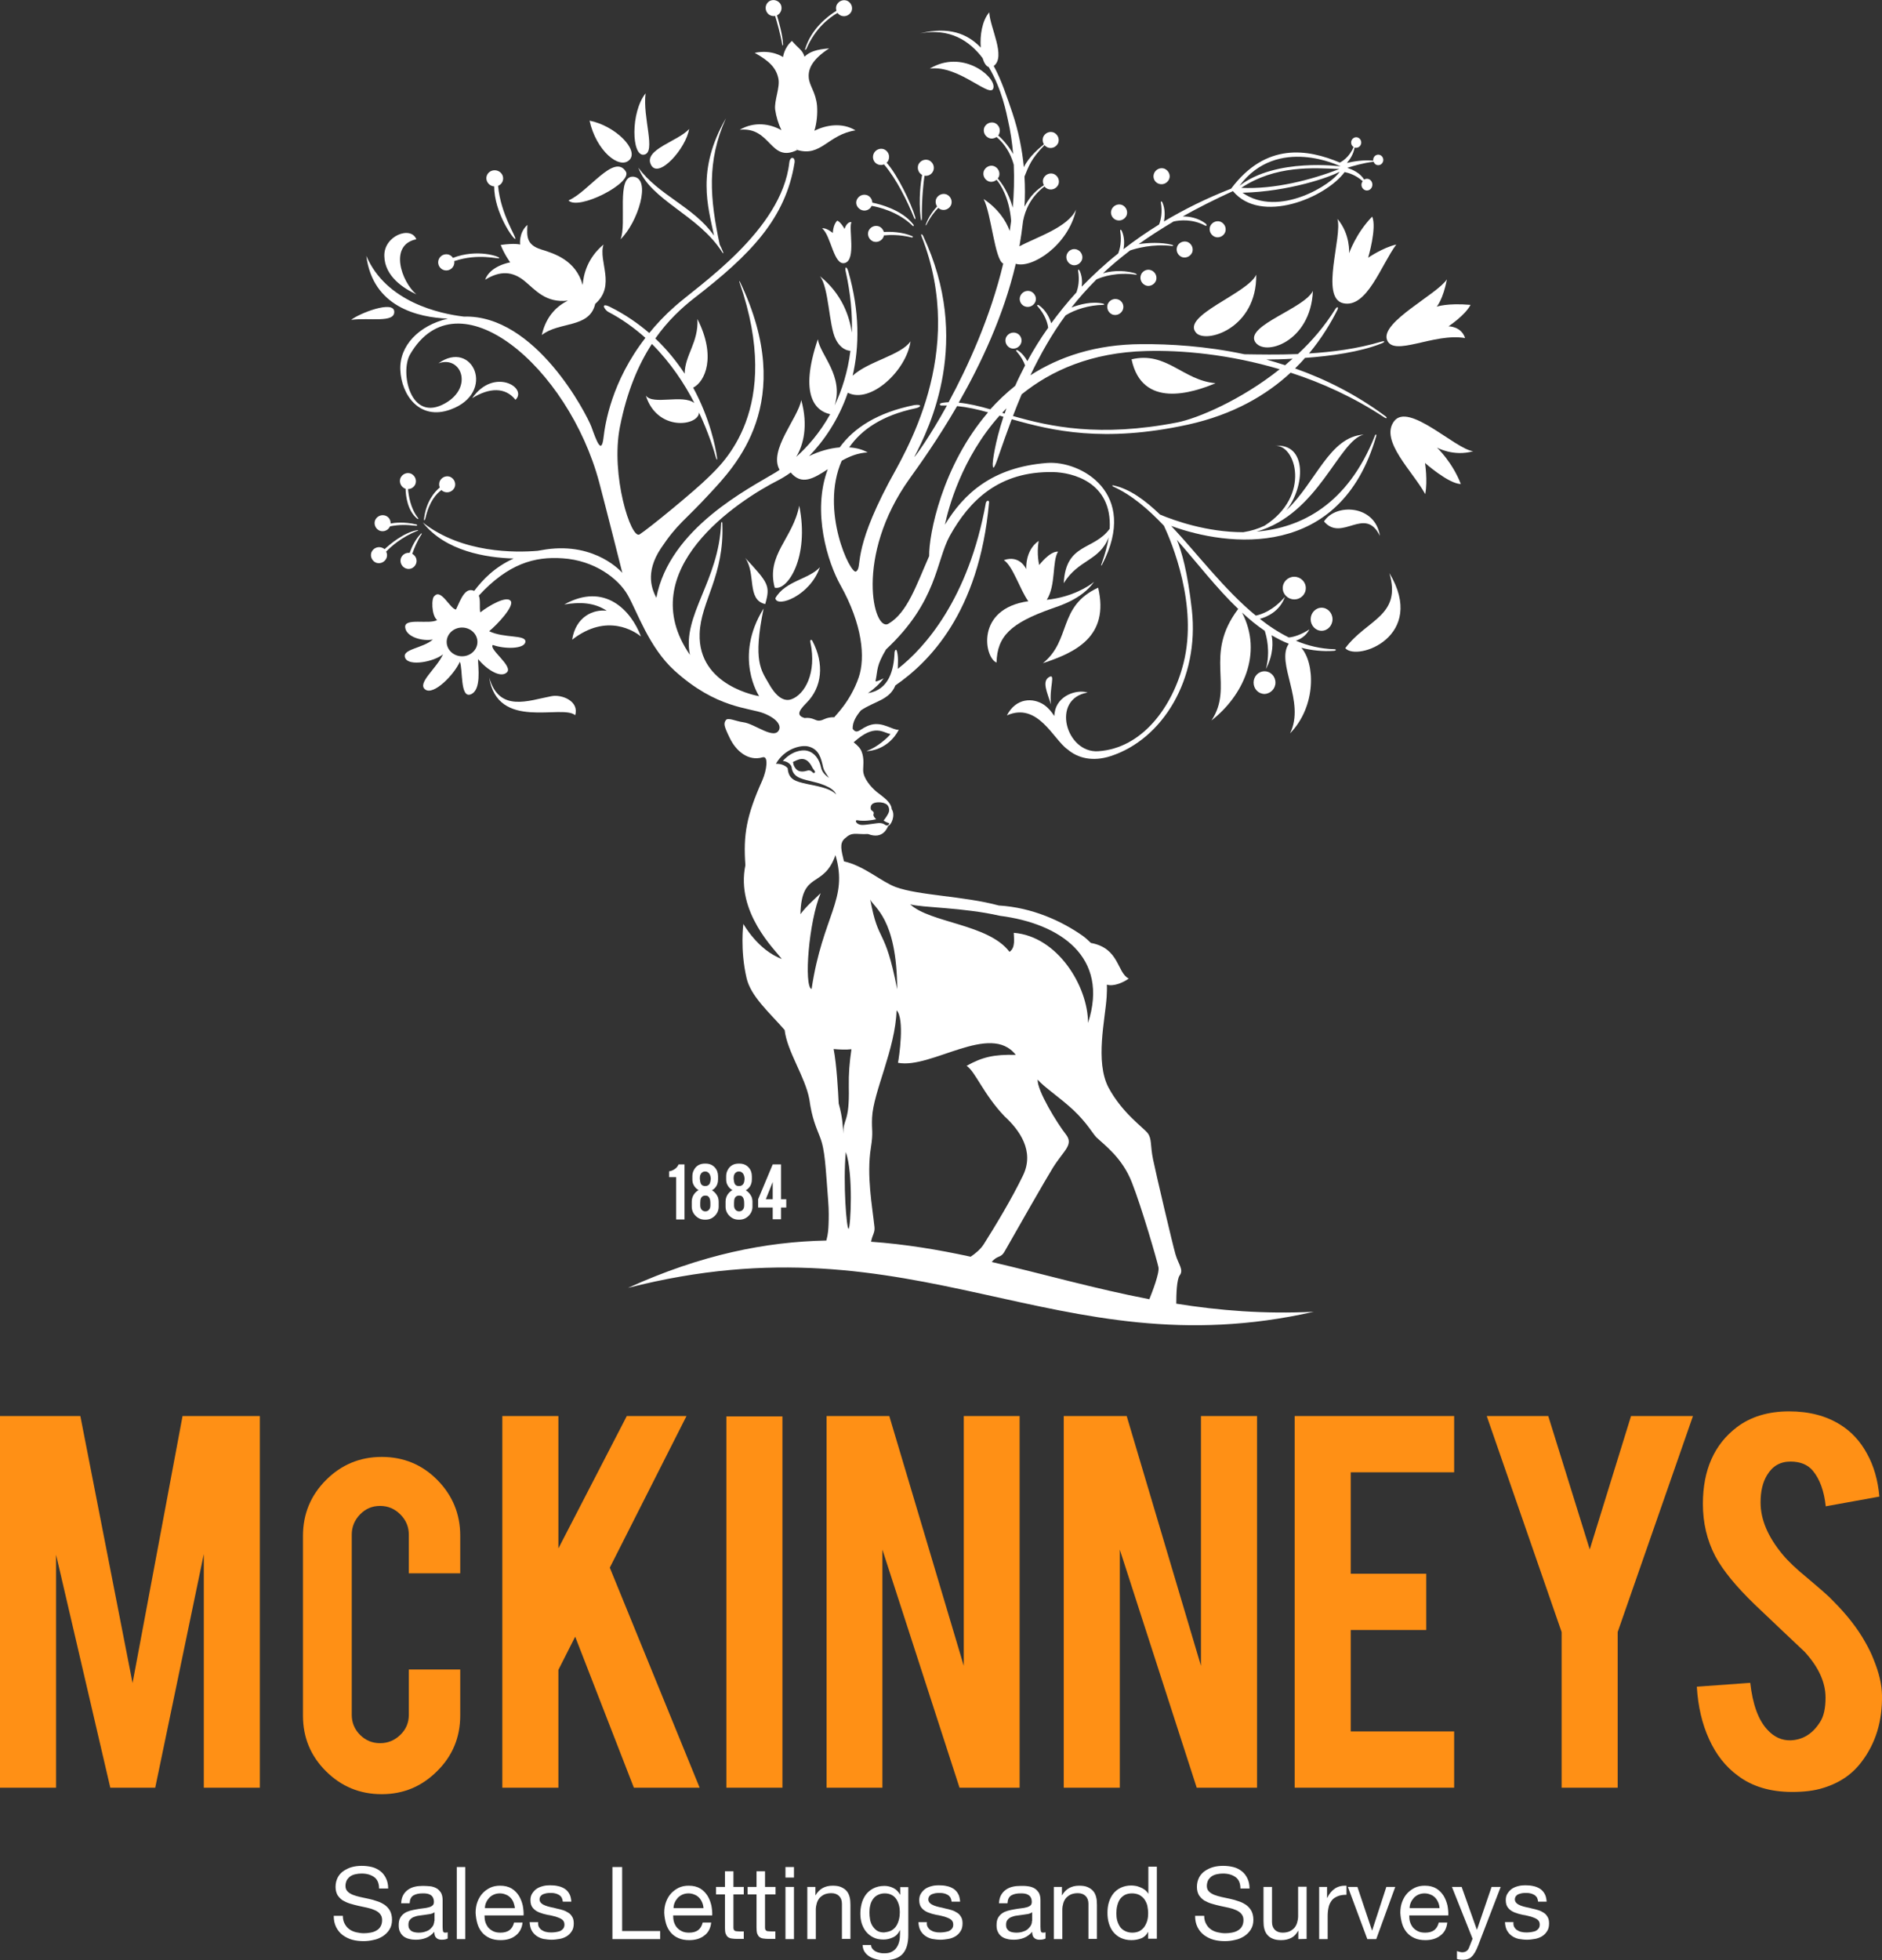 <?xml version="1.0" encoding="utf-8"?>
<!-- Generator: Adobe Illustrator 24.0.0, SVG Export Plug-In . SVG Version: 6.00 Build 0)  -->
<svg version="1.1" id="Layer_1" xmlns="http://www.w3.org/2000/svg" xmlns:xlink="http://www.w3.org/1999/xlink" x="0px" y="0px"
	 viewBox="0 0 929.9 968.3" style="enable-background:new 0 0 929.9 968.3;" xml:space="preserve">
<rect x="0" y="0" width="929.9" height="968.3" fill="#333333" stroke="none"/>
<style type="text/css">
	.st0{fill:#FFFFFF;}
	.st1{fill:#FF9015;}
</style>
<g>
	<g>
		<path class="st0" d="M659.2,320.7c-6.7-0.2-13-1.7-18.9-4.2c2.1-0.7,5-2.3,6.7-5.6c-4.4,2.8-7.9,3.8-10.2,4
			c-5-2.5-9.8-5.6-14.3-9.2c3.4-0.9,9.8-3.6,12.4-10.9c-5.8,6.8-11.6,8.7-14.4,9.3c-15.6-12.8-28.9-30.6-41.8-44.3
			C606.5,270,662.3,277,680,215.4c0.2-1-0.4-0.9-0.6-0.3c-13.6,34.5-36.9,45.7-58.5,47.5c30.7-8.7,40.5-45,52.9-47.9
			c-16.9,1-23.4,23.3-38.2,37.4c9.2-11.6,10.5-33.2-5.6-31.9c10.2-0.7,18,24.7-5.2,39.5c-3.2,1.5-6.6,2.6-10.5,3.2
			c-18.1,0-34.2-5.8-41.1-8.7c-7.6-7.3-15.1-12.7-23-14.4c-0.8-0.2-0.8,0.2-0.1,0.6c9.1,4.1,17.2,11.1,25,19.3
			c3.8,8.1,16.9,39.2,9.7,67.8c-5.4,21.6-20.4,42.2-42.2,43.6c-15.9,1-23.5-25.9-5.2-29c-5.5-1.7-15.1,1.5-16.3,10
			c-0.1,0.5-0.1,1.1-0.2,1.6c-1.3-2.1-2.9-4-5-5.5c-5.5-3.7-13.9-3.5-18.4,5.2c15.4-6.8,23,12,30,16.8c5,4.3,12.4,6.2,21.3,3.3
			c25.6-8.3,43.9-38,40.1-72.3c-2.1-18.8-5.1-29-7.4-34.5c10,11.3,19.6,23.9,30.3,34.1c-17.3,22.9-1.9,38.1-13.2,55.1
			c15.4-12,25.6-33,15.1-53.3c3.6,3.3,7.3,6.4,11.2,9c0.9,2.7,2.9,10.2,0.6,18.9c3.8-7.3,3.5-13.4,2.8-16.7c2.8,1.6,5.6,3.1,8.5,4.2
			c-6.6,9.4,8.4,28.7,0.6,44.3c13.2-13.6,12.3-34.7,5.6-42.3c5.1,1.3,10.5,1.9,16.2,1.5C660.4,321.3,660.3,320.7,659.2,320.7"/>
		<path class="st0" d="M315.4,82.8c6,16.3,29.8,23.3,41.5,41.9c0.4,0.7,0.7,0.5,0.3-0.4c-0.5-1.2-1-2.4-1.6-3.5
			c-4.8-22.6-6.5-41.1,3.1-62.4c-14.8,25.7-8.8,43.7-5.9,58C342.8,102.1,325.3,96.5,315.4,82.8"/>
		<path class="st0" d="M254.7,197.5c6.2-6-10.7-16.2-21.4-0.8C241.9,191.4,249.7,191.2,254.7,197.5"/>
		<path class="st0" d="M205.7,145.4c-7.3-6.2-13.7-24.4,0-27.2c-2.6-6.8-16.1-1.8-15.8,8.3C190.1,136.6,199.5,142.5,205.7,145.4"/>
		<path class="st0" d="M194.8,153.9c-0.3-5.7-17.1,0.8-21.3,4.1C182.6,156.8,195.1,159.7,194.8,153.9"/>
		<path class="st0" d="M272.5,343.9c-11.3,2.1-25.9,8.3-30.8-9.3c4.1,26.6,36,13.1,42.5,18.7C286.3,346.3,277.5,342.9,272.5,343.9"
			/>
		<path class="st0" d="M417.3,113.1c0,0-1.9-3.5-3.6-4.1c-2.1,1.9-2.2,6.1-2.2,6.1s-3.1-2.7-5.3-2.3c4.5,3.6,5.7,18.7,11.3,17.1
			c5.6-1.6,1.7-17.1,3.2-20.2C418.3,109.5,417.3,113.1,417.3,113.1"/>
		<path class="st0" d="M518.3,334.5c-3.5,2.1-1,7.3,1,13.5C518.3,339.7,521.8,332.4,518.3,334.5"/>
		<path class="st0" d="M394.9,249.8c-3.1,16.3-16.5,24.2-12.1,40.5C389,292,400.1,275.4,394.9,249.8"/>
		<path class="st0" d="M542.6,290.3c-20.1,9.3-13.1,25.9-27.3,37.3C531.1,322.4,548.3,314.6,542.6,290.3"/>
		<path class="st0" d="M492.4,327.3c0.3-13,7-19.5,27.1-26.6c3.5-1.3,14.9-4.5,21.1-13.3c-2.4,2.1-10.9,7.6-23.4,8.9
			c4.6-7.1,2.6-19.2,5.6-23.8c-4.1-0.3-9.3,6.6-9.3,6.6s-1.4-5-0.3-11.9c-6.9,4.8-6.1,14-6.1,14s-3.1-7.3-11.1-4.5
			c4.5,2.9,8,14.7,12.1,20.3C481.8,300.7,486.4,325,492.4,327.3"/>
		<path class="st0" d="M600.6,189.3c-16.2-1.4-24.2-15.9-41.5-11.8C564.3,202.1,589.2,194.1,600.6,189.3"/>
		<path class="st0" d="M591,164.4c4.8,5.5,30.1-2.1,29.7-28.7C616.5,145,583.5,155.9,591,164.4"/>
		<path class="st0" d="M648.7,143.7c-4.1,8.6-32.8,16.9-28.7,24.9C624.2,176.5,647.7,169.2,648.7,143.7"/>
		<path class="st0" d="M378.1,298.4c2.6-9.1,1.6-10.4-9.9-22.8C373.7,283.3,368.8,296.3,378.1,298.4"/>
		<path class="st0" d="M405.1,280.2c-5.4,6-17.1,6.7-22,15.3C383.8,300.5,400.4,294.2,405.1,280.2"/>
		<path class="st0" d="M684.4,205.5c-14.3-10.6-29.5-18.2-44.5-23.5c1.7-1.7,3.4-3.4,4.9-5.2c12.6-0.9,27.2-2.9,37.7-7.1
			c2.1-0.8,1.9-1.5-0.1-0.9c-11.7,3.5-24.1,5.1-35.6,5.8c6.4-7.7,10.9-15.3,14-21.5c0.8-1.6-0.2-1.8-1.1-0.3
			c-5.1,8.2-11.4,15.6-18.4,22.1c-10,0.4-19.1,0.2-26.4,0.1c-19.3-4.1-37.1-5.1-50.9-5c-22.6,0.1-40.6,6.2-54.9,15.4
			c5.1-10.6,10.7-20.5,17.4-29.6c4.6-2.9,11.6-5.1,18.6-5.2c0.6,0,0.7-0.4,0-0.6c-5.5-1.3-11.7,0.4-15.7,1.9
			c3.8-4.8,7.9-9.4,12.4-13.9c2.9-1.3,10-3.7,19.6-2.3c0.8,0.1-0.1-0.6-0.9-0.8c-6.6-1.8-12.5-0.8-15.5,0.1
			c4.1-3.9,8.6-7.6,13.4-11.3c3-1,11.1-3.3,20.6-2.2c1.2,0.1,0.6-0.5,0-0.6c-5.3-1.3-11.9-1-16.4-0.3c5.3-3.8,11.1-7.5,17.3-11.2
			c3.2-0.7,9.2-1.3,15.5,2c1.1,0.6,0.8-0.6,0.4-0.9c-3.8-2.9-8.1-3.6-11.4-3.6c7.5-4.2,15.8-8.4,24.8-12.5
			c13.7,16.5,45.6,3.5,55.2-9.4c2,0.4,5.6,1.5,8.9,4.5c-0.3,0.5-0.6,1.1-0.6,1.7c0,1.6,1.2,2.9,2.7,2.9s2.7-1.3,2.7-2.9
			s-1.2-2.9-2.7-2.9c-0.5,0-1,0.2-1.4,0.4c-1.9-3.3-5.9-5-8.3-5.8c2.5-0.8,7.8-2.4,13-3c0.4,1,1.2,1.7,2.3,1.7
			c1.4,0,2.5-1.2,2.5-2.6s-1.1-2.6-2.5-2.6s-2.5,1.2-2.5,2.6c0,0.1,0,0.3,0,0.4c-4.5-0.6-10,0.4-13,1.1c1.5-1.7,3.3-4.4,3.8-7.6
			c0.2,0.1,0.5,0.1,0.8,0.1c1.4,0,2.5-1.2,2.5-2.6s-1.1-2.6-2.5-2.6s-2.5,1.2-2.5,2.6c0,1,0.5,1.8,1.2,2.2c-2,5-5.7,7.2-6.8,7.7
			c-15.7-6.6-36.4-10.2-53.7,12.9C596,98,585,103.5,575.1,109.4c0.5-2.5,0.7-6.1-0.8-9.5c-0.2-0.4-0.9-0.7-0.7,0.2
			c0.8,4.8,0,8.5-0.9,10.8c-6.3,3.9-12.2,8-17.6,12.2c0.5-2.5,0.6-6-0.9-9.2c-0.2-0.4-0.9-0.7-0.7,0.2c0.8,5.1-0.1,8.8-1,11.1
			c-6.7,5.3-12.6,10.9-18,16.4c0.3-2.3,0.2-5.3-1.1-8c-0.2-0.4-0.9-0.7-0.7,0.2c0.8,4.8,0,8.3-0.8,10.6c-4.7,5.1-8.8,10.3-12.5,15.3
			c-0.7-2.4-2.5-6.5-6.2-9c-0.4-0.2-1.1-0.1-0.5,0.6c3.7,4.2,4.9,8.2,5.2,10.6c-4,5.6-7.4,11.2-10.3,16.5c-1-1.9-2.6-4-4.8-5.4
			c-0.4-0.2-1.1-0.1-0.5,0.6c2.2,2.5,3.5,4.9,4.2,6.9c-1.8,3.5-3.5,6.9-4.9,10.1c-4.5,3.6-8.6,7.5-12.3,11.6
			c-5.5-1.6-10.6-2.8-15.6-3.3c10.9-19.1,22.2-42.9,28.2-68.6c7.9,2.5,25.9-9,29.8-26.8c-4,8.9-19.8,13.7-28,18.2
			c0.7-4.1,1.3-8.3,1.8-12.5c1-5.3,3.7-11.9,10.6-17.1c0.4,0.6,1,1,1.8,1.3c2.1,0.7,4.3-0.4,5.1-2.4c0.7-2.1-0.4-4.3-2.4-5.1
			c-2.1-0.7-4.3,0.4-5.1,2.4c-0.4,1.1-0.2,2.2,0.3,3.2c-3.2,2-6.7,5-9.6,10.6c0.3-4.9,0.3-9.9,0-14.9c2.1-5.1,3.2-8.7,9.9-15.5
			c0.4,0.5,1,0.9,1.7,1.2c2.1,0.7,4.3-0.4,5.1-2.4c0.7-2.1-0.4-4.3-2.4-5.1c-2.1-0.7-4.3,0.4-5.1,2.4c-0.4,1.2-0.2,2.5,0.4,3.5
			c-1.4,1.1-7.4,5.9-9.9,11.3c-0.9-9-2.7-18-5.7-26.9c-2.6-7.6-5.3-16-9.2-23.1c6.2-4.6-1.9-19-2.2-26.5c-3.5,4-4.7,11.4-4.2,17.4
			c-6.6-6.9-15.8-10.5-30-7c14.6-2.8,24.4,3.6,30.9,12.2c0.7,2.3,1.7,4,3,4.4c6.6,10.9,8.9,23.4,9.5,26.1c1.3,5.6,2.1,11.2,2.6,16.9
			c-2.4-4.4-6-8-7.4-9.2c0.3-0.3,0.5-0.7,0.6-1.1c0.7-2.1-0.4-4.3-2.4-5.1c-2.1-0.7-4.3,0.4-5.1,2.4c-0.7,2.1,0.4,4.3,2.4,5.1
			c1.3,0.5,2.6,0.2,3.7-0.5c1.7,1.4,6.3,5.6,8.5,13.7c0.3,7.1,0.1,14.2-0.5,21.2c-2.1-7.6-5.6-12.4-7.4-14.4c0.2-0.3,0.4-0.6,0.6-1
			c0.7-2.1-0.4-4.3-2.4-5.1s-4.3,0.4-5.1,2.4c-0.7,2.1,0.4,4.3,2.4,5.1c1.4,0.5,2.9,0.1,3.9-0.8c1.8,2.1,6.3,8.7,7.2,20.3
			c-0.2,1.7-0.5,3.4-0.7,5C497,108.8,493,103,486,98.3c3.8,7.2,5.5,30.1,9.7,31.9c-6.4,26.8-17.6,51.1-27,68.5
			c-0.8,0-1.6,0.1-2.4,0.2c-0.9,0.1-1.8,0.3-1.9,0.7c-0.1,0.5,0.3,0.8,1,0.7c0.8,0,1.7,0,2.5,0c-8.6,15.6-15.7,25.3-16.2,25.5
			c7.7-14.7,28.8-57.6,4.4-109.3c-0.7-1.2-1.2-0.9-0.8,0.1c23,58.2-8.9,108.1-16.2,121.9c-18.4,34.8-12.7,41.4-16.1,43.8
			c-2.6,1.9-18-29.9-7.1-54.7c3.9-2.2,8.1-3.9,12.8-4.1c-2.6-1.5-5.7-2.3-9.1-2.5c6-8.7,16.2-15.8,32.7-19.3
			c1.5-0.3,2.5-0.9,2.3-1.3c-0.2-0.4-1.1-0.5-2.8-0.3c-18.4,3.7-30,11.4-36.9,20.9c-4.9,0.4-10.2,1.9-15.1,4.3
			c7.1-7.3,14.5-17.8,19.1-31.3c11.1,5.7,29-10.9,31-25.4c-4.7,6.9-20.8,9.8-28.6,17c3.3-14.3,3.6-31.5-2.2-51.7
			c-0.8-2.5-1.7-2.2-1.3-0.1c2.5,11.2,3.4,21.4,3.1,30.5c-1.1-7.7-4.7-19-15.8-27.9c4.5,5.5,4.4,24.4,7.8,31.1
			c2.4,4.9,5.7,5.7,7.3,5.8c-1.3,10.4-4.2,19.4-7.8,27c4.6-14.7-7.1-24.9-8.3-32.7c-9.4,27.7-1.1,35.5,6.1,37
			c-5.1,9.2-11.3,16.2-16.8,21.1c3.6-5.9,6-15.4,2.5-28.1c-1.5,8.9-16.3,24.8-10.7,34.5c-0.7,0.5-1.4,0.9-2,1.3
			c-12.9,7.8-52.4,27.5-58.9,61.9c-1.8-3.5-6-12.1,2.3-24.5s11.7-13.5,24.1-27c12.3-13.3,43.4-44.8,15-104.4
			c-0.4-0.8-0.6-0.7-0.3,0.1c21.8,62.8-8.6,89.6-15.3,96.2c-6.7,6.7-29.9,25.7-34.1,28.3s-14.4-29.3-9.7-53.1
			c3.5-17.7,9.2-30.9,15.8-41c9.2,9.2,16.1,19.6,21,29.2c-5.9-4.5-20.5,1.2-24-3.7c5.6,17.9,26,15.1,26.3,8.4
			c4.8,10.2,7.4,18.8,8.4,22.4c0.3,1.2,0.7,1.1,0.5-0.1c-0.7-5-3.4-19.1-11.8-34.6c5.8-2.9,11.6-15.2,2.1-33.9
			c0.6,11.6-6.2,17.7-6.3,27c-3.9-5.9-8.6-11.8-14.5-17.4c6.2-8.8,13-15.1,19.3-20c27.7-21.4,45.1-39.2,49.5-66.9
			c0.4-2.8-2.2-3.4-2.6,0c-3.7,33.7-45.4,61-56.6,71.1c-4.9,4.3-9,8.7-12.6,13.1c-5.5-4.7-11.8-9.1-19.2-12.8
			c-5.4-2.7-2.7,1.6-1,2.4c6.9,3.6,12.9,8,18.3,12.8c-16.8,21.7-19.9,42.5-20.7,49.3c-1,8.5-3.4,1.8-6-5.4
			c-2.3-6.1-27.6-55.5-63-54.4c-11.8-1.4-38.4-7.1-48.2-30c3.2,25.2,25.4,30.4,40.3,31c-14.4,3.4-24,13.4-23.5,25.3
			c0.5,12.4,9.5,25.2,24.8,19.6c22.9-8.3,10.9-35-6-22.8c11.2-4.1,17.5,11.7,3.4,19.7c-17.4,9.9-22.4-15.5-17.4-24.1
			c23.5-40.5,78.3,6.2,93.5,63.3c3.6,13.6,11.4,44.6,11.4,44.6s-12.8-15.2-37.7-11.6c-1.4,0.2-2.8,0.5-4.2,0.7
			c-10.8,0.9-37.3,1.3-56.7-14c11.2,14.2,31.3,17.4,44.9,17.8c-9.5,4.3-15.3,10.5-19.5,16c-0.1,0-0.1-0.1-0.2-0.1
			c-4.2-1.6-6.2,3.6-8.8,9.3c-2.9-0.3-7.3-10.4-10.6-6.7c-1.6,0.8-1.6,9.6,1.3,11.9c-3.9,2.3-16.3-1.3-15.8,3.6s8.8,7,13.7,6
			c-4.9,4.4-15.6,4.7-13.7,9.1c1.8,4.4,14.5,1.8,18.7-1.8c-3.1,7-13,14.3-8.8,17.4c4.1,3.1,14.3-7.3,17.1-13.7
			c1.6,3.4,0,18.2,5.4,16.1s3.6-13.5,3.6-17.4c4.4,5.2,11.2,9.6,14.3,6.5s-9.1-11.4-7-13.5c5.7,2.1,15.8,2.1,16.1-1.6
			c0.3-3.6-10.6-1.6-17.9-5.2c3.6-2.9,12.7-12.4,10.6-15c-2.1-2.6-10.6,2.3-15,5.7c-0.5-2.5,0.2-5.9-0.7-8.3
			c14.5-15.7,27.5-19.4,41.4-18.4c15.6,1,27.5,9.9,32.2,18.2c4.7,8.3,10.5,25.8,23,37.2c20.8,18.9,37,18.3,44.3,21.2
			c7.1,2.9,8.2,6.2,7.5,8c-2.3,5.4-12-2.9-17.7-3.6c-3.8-0.5-7.7-2.6-8.7-1s-1.1,2.5,2,8.8c3,6.3,9.1,11.6,16.2,9.5
			c3-0.9,2.1,6.2-0.1,11.3c-7.9,17.6-9.5,27-8.4,42c-4.8,23.2,14.5,41.7,18,46.3c-11.8-4.3-19-17.3-19-17.3s-1.7,12.7,1.6,26.8
			c2.1,9,11.1,16.8,18.8,25.6c1.2,10.6,10.1,23,12.2,34.2c1.3,9.5,3.3,13.6,5.3,18.8c2.5,6.4,2.7,14.7,4,31.3
			c0.4,5,0.3,8.5,0.2,11.6c-0.1,2.4-0.2,4.8-1.1,8.1c-29.8,0.6-61.7,6.9-98,23.4C453.4,599.5,521.2,677,649.1,648
			c-24.3,1.2-46.7-0.6-67.9-4c0-4.5,0.2-12,1.7-14c2.1-2.8-0.7-5.5-2.1-10.4c-1.4-4.8-9.7-40.1-11.1-47c-1.4-6.9-0.5-10-2.6-12.8
			s-12.6-9.9-19.4-22.6c-6.7-12.8-1.6-33.7-0.9-44.8c0.1-2,0.2-4,0.1-6c3.4,1.1,8.4-1.2,10.8-3c-5.9-3-4.5-15-18.7-17.6
			c-1.2-1.2-2.5-2.4-4-3.5c-10.4-7.3-24.9-14-41.5-15c-17.4-4.7-39.4-4.9-50.9-9.1c-7.1-2.6-15.6-10.5-25.6-12.7
			c-1.3-5.4-2.3-8.8,0.3-11.2c3.9-3.6,5-2,11.6-2.3c7.4,2.8,9.5-3,10-4.1c1.4-0.2,3.7-5.1,1.7-8.2c-0.3-3.6-4.4-6.1-7.4-8.5
			c-2.9-2.4-6.6-6.7-6.7-10.5c-0.1-1.9,0.7-5.8-0.8-9.5c-0.7-1.7-2-3-3.9-4.5c10.5-9.5,14.4-4.7,18.2-4.1c-1.2,1.7-6.8,6.7-11.6,8.3
			c-0.2,0.1-0.5,0.2,0.4,0.1c0.6,0,10-0.5,15.3-10.5c-2.9,0.3-7.9-4-13.6-2.5c-5.4,1.4-6.8,5.4-9.2,2c-0.1-3.5,2-6.6,4.1-9.1
			c6.9-4.6,14.1-5.1,17-12.3c16.2-11.2,41.4-35.6,46.3-90.4c0.1-1.2-1.3-1.1-1.6,0.3c-8.5,47.2-30.2,71.6-43.5,81.9
			c0-2.4,0.4-5.4-0.4-8.6c-0.4-1.6-1.1-0.5-1.2,0.4c-0.3,8.6-2.7,18.6-13.1,20.2c3.4-2.4,5.9-4.8,7.7-7.3c-2.7,1.4-4.2,1.8-4,1.3
			c1.2-5.8,0.3-7.3,5.2-15.6c25.4-23.7,24.6-43.5,31.5-56.1c9.7-17.4,24.2-32,51.1-31.5c9.2,0.2,29.2,4.8,27.9,28
			c-7.9,10.9-21.7,6.9-22.7,26.9c7.2-11.8,17.7-10.9,22.2-22.7c-0.6,4-1.8,8.4-3.6,13.4c-0.3,0.8,0,0.8,0.4,0
			c18.4-35.4-10.8-51.4-27.3-50.1c-27.1,2.1-41.2,15.3-50.4,30.5c1.6-7.7,8.1-32.8,27-53.9c0.6,0.2,1.3,0.4,1.9,0.6
			c-4.4,13.3-5.3,22.3-5.3,23.1c0,2.6,0.4,3.5,2.5-2.6c2.3-6.7,4.6-13.1,6.9-19.3c20.1,5.7,45.4,11.7,86.9,2.7
			c22.8-5,39.1-14.8,50.9-25.7c15.5,5,31.3,12.2,46.3,22.1C685.2,207,685.7,206.4,684.4,205.5z M613.9,95.2
			c22.8-0.5,43.6-7.8,48-10.4C658.5,90.8,632,107.9,613.9,95.2z M613.3,92.8c16.9-11.2,35.5-9.9,48.5-9.3
			C647.8,88.9,629.7,93.6,613.3,92.8z M662.4,82.2c0,0-31.9-4.4-50,9.6C631.2,66.6,662.4,82.2,662.4,82.2z M228.3,324.2
			c-4.2,0-7.6-3.2-7.6-7.1s3.4-7.1,7.6-7.1s7.6,3.2,7.6,7.1C235.9,321,232.5,324.2,228.3,324.2z M423.7,405.2c3.1,0.6,7.1,0,9.2-0.5
			c-0.6-0.6-1-1.1-1.2-1.6c-0.3-0.6-0.1-0.7,0-1.3c0.1-0.7-0.3-0.9-0.8-1.3c-0.3-0.3-0.7-0.4-0.7-1.5c0-1.3,0.9-2.1,1.9-2.4
			c2.1-0.6,4.5-0.1,5.1,0.3c1.6,0.4,2.5,2.5,2,4.2c-0.4,1.3-1.9,3.4-2.6,4.2c0.4,0.4,1.6,1,2.6,1.3c0.3,0,0.2,0.3,0,0.6
			c-0.3,0.5-0.9,0.8-1.6,0.4c-0.9-0.5-1-0.8-2.6-1c-1.3-0.2-6.9,1-9.1,0.9C422.9,407.4,422.1,404.9,423.7,405.2z M389.2,379.5
			c-0.9-1.1-2.9-2.3-5.8-2.2c4-7.2,12.2-9.6,16.2-8.5c5.1,1.4,6.1,5.7,7.1,10.2c0.5,2,1.7,3.4,2.9,5.3c-1.6-1.2-3.4-2.7-3.9-5.1
			c-0.9-4.2-3.2-7.4-6.8-8.3c-3-0.8-8.1,0.5-12.1,5c1.9,0.2,3.5,1.1,4.3,2.8c0.5,4.9,4,5.9,9.2,7.1c3.8,0.9,11.3,2.7,12.9,6.7
			c-3.1-3.4-10.8-4.4-14.8-5.3C393.2,386,389.6,385.2,389.2,379.5z M402.4,381.8c-1,0.5-1.2-1.8-3.6-1.1c-1.9,0.6-4.3,0.8-5.7-1.1
			c-1.4-1.9-1-2.6-1.3-3.2c1.9-0.7,6.1-4,9.4,2.4C401.8,380.2,403.4,381.3,402.4,381.8z M401,488.6c-3.9-1.4-1.4-33.5,4.5-47.4
			c-2.8,2.8-6.9,6.2-10,10.4c0.5-21.9,11.4-12.3,17.3-29.2C419.3,444.5,406.5,451.9,401,488.6z M419.3,607c-1,0.3-2.8-22.1-1.4-37.9
			C421.7,579.3,420.3,606.6,419.3,607z M559.3,584.2c4.8,12.2,12.4,38.4,13.1,41.8c0.6,2.8-3.1,12.3-4.5,15.8
			c-27.1-5.2-52.5-12.5-77.9-18.4c3-3.6,4.4-1.6,6.5-5.4c6.8-12,20-35.1,23.7-41.1c5.5-8.8,10.5-11.4,6.4-16.6
			c-4.1-5.2-14.2-21.5-13.9-27c2.9,3.5,10.8,8.7,17.6,15c6.8,6.4,9.7,11.8,11.4,13.5C545.7,565.6,554.6,572,559.3,584.2z
			 M494.1,452.4c29.7,3.8,54.1,20.3,43.5,52.9c0-18-15-42.8-36.7-44.5c0,2.5,1,7.3-2.1,9.4c-10.4-13.8-39.1-14.2-49.1-23.5
			C455.2,448.4,475.8,448.2,494.1,452.4z M443.3,488.7c-6.2-31.8-9.2-21.8-13.3-44.4C431.5,448.2,443.2,453.3,443.3,488.7z
			 M430.3,567c1.3-8.3,0.3-8.2,0.6-14.9c0.6-12.8,11.5-33.8,12.1-53c4.1,4.1,1.2,23.4,0.7,25.9c16.5,3.2,45.6-20.1,58.2-3.9
			c-10.8-0.3-16.6,1.1-24.3,5.4c4.3,2.8,8.3,14,18.7,24.9c7.3,6.7,15,17.1,9.2,29.2c-5.7,11.8-13.9,25.3-19.4,34
			c-1.5,2.4-4.1,4.6-6.5,6.2c-16.1-3.5-32.4-6.2-49.2-7.4c0.6-3.4,1.9-4.3,1.7-7.1C431,595.9,428.1,580.8,430.3,567z M420.7,518.3
			c-1,6.9-1.4,11.9-1.3,18.7c0.4,18-2.9,15.4-2.7,23.1c-0.3-3.9-0.3-7.8-2.3-15c-0.3-6.2-1-19.1-2.5-26.9
			C414.9,518.5,418.3,518.6,420.7,518.3z M424.3,334.6c-4.2,12.3-12.1,19.3-12,19.7c-4.5-0.1-5.2,1.6-7.6,1.7
			c-1.9,0.1-3.2-1.8-7.2-1.3c-3.6-1.2-3.5-3,1-7.5c7.7-7.7,8.9-19.3,2.9-30.6c-0.6-1-1.2-0.5-1,0.6c3.3,15.4-2.9,25.9-9.3,28.2
			c-4.1,1.5-8-1.8-11.4-8c-3.5-6.2-7.8-10.7-2.4-36.8c-15,24.1-2.2,43.3-2.2,43.3s-30.3-4.8-29.4-30.9c0.5-15.9,12.3-28.5,11.2-54.4
			c0-0.2,0-0.7-0.2-0.7c-0.1,0-0.4,0.1-0.4,0.6c-1.1,28.5-19.4,45.6-15.4,65c-29-41.9,24.1-76.4,43.7-86.3c1.7-0.9,3.8-2.1,6.1-3.8
			c5.4,6.5,11.3,3,18.3-1.6c-7.9,21.1,0,46.1,6.3,57.3C426.2,308.6,427.6,324.9,424.3,334.6z M459.1,274.7
			c-6.4,14.5-10.8,28-20.1,33.4c-7.3,4.5-17-33.3,10.4-71.6c5.1-7.1,14.1-19.7,23.5-35.9c5,0.5,10.1,1.6,15.3,3.1
			C465.5,230.1,458.9,264.1,459.1,274.7z M496.4,204.3c-0.4-0.1-0.8-0.2-1.2-0.4c0.7-0.7,1.4-1.5,2.1-2.2
			C497,202.6,496.7,203.4,496.4,204.3z M581.6,208.7c-38.3,7.4-62.6,2.1-81.1-3.2c1.4-3.6,2.8-7.2,4.3-10.7
			c14.6-11.8,34.5-20.7,61.5-21.4c17.5-0.5,41.1,1.6,66,9C613.1,197.7,591.7,206.7,581.6,208.7z M635,180.4c-3.1-1-6.2-1.9-9.3-2.8
			c3.5,0,8-0.1,13-0.4C637.4,178.3,636.2,179.3,635,180.4z"/>
		<path class="st0" d="M681.8,264.7c-2.3-15.4-21.9-16.2-27.6-7.1C663.1,268,674.4,249.6,681.8,264.7"/>
		<path class="st0" d="M633.8,290.5c0,3.1,2.6,5.6,5.7,5.6c3.2,0,5.7-2.5,5.7-5.6s-2.6-5.6-5.7-5.6
			C636.4,284.9,633.8,287.4,633.8,290.5"/>
		<path class="st0" d="M653,311.6c3,0,5.4-2.6,5.4-5.7s-2.4-5.7-5.4-5.7s-5.4,2.6-5.4,5.7S650,311.6,653,311.6"/>
		<path class="st0" d="M630.2,337.2c0-3.1-2.4-5.6-5.4-5.6s-5.4,2.5-5.4,5.6s2.4,5.6,5.4,5.6C627.8,342.7,630.2,340.2,630.2,337.2"
			/>
		<path class="st0" d="M664.7,320.2c6,6.7,40.5-6,21.8-37.1C692.7,304.4,675.3,305.9,664.7,320.2"/>
		<path class="st0" d="M685.3,167.8c3.1,8.8,23.2-3.5,38.6-0.8c-1.9-5.9-8.2-5.8-8.2-5.8s8.1-5.3,10.9-10.6
			c-11.6-1-16.7,0.9-16.7,0.9s3.2-3.7,5-13.5C710.1,145.4,682.2,159,685.3,167.8"/>
		<path class="st0" d="M710,221.1c0,0,8.2,4.6,17.9,1.8c-8.8-1-31.9-24.4-39.1-14.8c-7.2,9.6,9.4,24.9,15.4,36
			c1.3-6.6-0.1-15.4-0.1-15.4s11.6,10.3,17.7,10.4C717.6,228.2,710,221.1,710,221.1"/>
		<path class="st0" d="M678,107c-8.1,8.3-11.4,18.1-11.4,18.1s0.7-9.4-5.8-17c2.7,8.4-8.8,39.1,2.9,41.7s18.7-18.9,26.2-29
			c-6.6,1.5-13.9,6.5-13.9,6.5S680.4,112.5,678,107"/>
		<path class="st0" d="M247.4,121c1.8,4.7,4.7,8.6,4.7,8.6s-9.9,1.6-12.4,8.6c7.3-4.5,13.5-4.4,19.7,0.8c5.1,4.2,10.3,10.8,21.2,9.5
			c-4.9,2.4-10.7,7.2-12.9,17c8.6-6.8,23.6-3.2,26.4-15.4c10.4-9.1,1.4-21,4.1-29.3c-7.9,6.6-9.9,14.7-10.3,20
			c-3.4-12.4-14.2-15.6-20.6-17.6c-7.3-2.3-7-6.6-6.7-12.1c-4.4,3.9-3.6,9.7-3.6,9.7S254.5,120,247.4,121"/>
		<path class="st0" d="M365.5,64.1c15.6-1.6,14.9,16.6,28.4,10c-0.1-0.2-0.1-0.4-0.2-0.6c0,0,0,0,0.1,0c0,0.2,0.1,0.4,0.2,0.6
			c11.8,3.5,15-7.6,28.7-9.7c-6.6-4-14.5-2.7-20.3,0.2c1.2-3.9,1.6-8.5,1.3-12.4c-0.6-6.7-3.9-9.9-4.1-14
			c-0.3-4.1,1.6-8.8,10.1-14.3c-6.2,0.5-9.6,1.6-12.2,4.1c-1-3.4-3.1-4.1-6.2-7.8c-3.9,3.4-4.4,8-4.4,8s-5.4-3.9-14-2.1
			c7,3.9,10.6,7.3,11.7,12.7c0.9,4.4-2.1,10.8-1.6,15.3c0.5,3.5,1.6,7.1,3.1,10.2C380.4,61.1,372.8,59.9,365.5,64.1"/>
		<path class="st0" d="M490.9,43.1c0.6-5.7-15.6-18.8-31.5-9.2C474,31.9,490.2,49.8,490.9,43.1"/>
		<path class="st0" d="M506.5,151.4c2.1,0.7,4.3-0.4,5.1-2.4s-0.4-4.3-2.4-5.1c-2.1-0.7-4.3,0.4-5.1,2.4S504.4,150.7,506.5,151.4"/>
		<path class="st0" d="M527.1,125.7c-0.7,2.1,0.4,4.3,2.4,5.1s4.3-0.4,5.1-2.4c0.7-2.1-0.4-4.3-2.4-5.1
			C530.1,122.5,527.9,123.6,527.1,125.7"/>
		<path class="st0" d="M551.6,108.7c2.1,0.7,4.3-0.4,5.1-2.4c0.7-2.1-0.4-4.3-2.4-5.1c-2.1-0.7-4.3,0.4-5.1,2.4
			S549.5,108,551.6,108.7"/>
		<path class="st0" d="M572.6,90.8c2.1,0.7,4.3-0.4,5.1-2.4s-0.4-4.3-2.4-5.1c-2.1-0.7-4.3,0.4-5.1,2.4
			C569.4,87.8,570.5,90.1,572.6,90.8"/>
		<path class="st0" d="M605.4,114.6c0.7-2.1-0.4-4.3-2.4-5.1c-2.1-0.7-4.3,0.4-5.1,2.4c-0.7,2.1,0.4,4.3,2.4,5.1
			S604.7,116.6,605.4,114.6"/>
		<path class="st0" d="M581.6,121.9c-0.7,2.1,0.4,4.3,2.4,5.1c2.1,0.7,4.3-0.4,5.1-2.4c0.7-2.1-0.4-4.3-2.4-5.1
			C584.6,118.8,582.3,119.9,581.6,121.9"/>
		<path class="st0" d="M563.7,135.9c-0.7,2.1,0.4,4.3,2.4,5.1s4.3-0.4,5.1-2.4c0.7-2.1-0.4-4.3-2.4-5.1S564.4,133.8,563.7,135.9"/>
		<path class="st0" d="M552.4,147.9c-2.1-0.7-4.3,0.4-5.1,2.4c-0.7,2.1,0.4,4.3,2.4,5.1c2.1,0.7,4.3-0.4,5.1-2.4
			C555.6,150.9,554.5,148.6,552.4,147.9"/>
		<path class="st0" d="M502.1,164.5c-2.1-0.7-4.3,0.4-5.1,2.4c-0.7,2.1,0.4,4.3,2.4,5.1c2.1,0.7,4.3-0.4,5.1-2.4
			S504.2,165.2,502.1,164.5"/>
		<path class="st0" d="M434,81.3c0.9,0.3,1.9,0.3,2.8-0.1c6.3,7.5,11.4,17.9,14.9,26.5c0.5,1,0.8,0.6,0.5-0.5
			c-2-6.7-8.7-20.8-14.1-26.8c0.4-0.4,0.8-0.9,1-1.6c0.7-2.1-0.4-4.3-2.4-5.1c-2.1-0.7-4.3,0.4-5.1,2.4
			C430.8,78.3,431.9,80.6,434,81.3"/>
		<path class="st0" d="M425.8,103.8c2,0.7,4.1-0.3,4.9-2.1c3,0.5,13,2.7,20.3,9.9c0.5,0.4,0.7-0.3,0.2-0.8
			c-5.7-7.3-16.7-10-20.2-10.7c0-1.6-1-3.1-2.6-3.7c-2.1-0.7-4.3,0.4-5.1,2.4S423.7,103,425.8,103.8"/>
		<path class="st0" d="M455.6,86.4c-0.6,3.4-1.8,11.6-0.7,21.3c0.2,1.6,0.6,1.6,0.6,0c-0.1-9.6,0.8-17.6,1.3-20.9
			c1.9,0.3,3.7-0.7,4.4-2.6c0.7-2.1-0.4-4.3-2.4-5.1c-2.1-0.7-4.3,0.4-5.1,2.4C453.1,83.4,453.9,85.5,455.6,86.4"/>
		<path class="st0" d="M205.3,239c0.7-2.1-0.4-4.3-2.4-5.1c-2.1-0.7-4.3,0.4-5.1,2.4c-0.7,2.1,0.4,4.3,2.4,5.1c0.1,0,0.1,0,0.2,0
			c0.1,4.1,1.1,10.9,5.6,14.7c0.6,0.5,1,0.3,0.5-0.3c-3.7-4.7-4.6-11-4.9-14.2C203.2,241.6,204.7,240.6,205.3,239"/>
		<path class="st0" d="M190.4,254.7c-2.1-0.7-4.3,0.4-5.1,2.4c-0.7,2.1,0.4,4.3,2.4,5.1c2,0.7,4.2-0.3,5-2.2
			c4.8-0.9,8.1-0.8,12.7-0.3c1,0.1,1-0.5,0-0.7c-5.8-1.3-10.4-0.8-12.4-0.4C193.1,256.9,192.1,255.3,190.4,254.7"/>
		<path class="st0" d="M205.6,278.4c0.7-1.9-0.2-3.9-1.9-4.8c1-2.9,2.4-6.3,4.6-9.7c0.3-0.4,0-0.6-0.4-0.2c-2.5,2.6-4.3,6.1-5.5,9.4
			c-1.8-0.2-3.6,0.8-4.3,2.6c-0.7,2.1,0.4,4.3,2.4,5.1C202.6,281.6,204.8,280.5,205.6,278.4"/>
		<path class="st0" d="M383,7.9c0.9,2.9,2.7,9.3,3.5,14.1c0.1,0.7,0.5,0.6,0.4-0.3c-0.2-4.3-2.1-11.2-3-14.1c0.5-0.2,0.9-0.6,1.3-1
			c1.4-1.7,1.3-4.2-0.4-5.6c-1.7-1.4-4.2-1.3-5.6,0.4C377.9,3,378,5.5,379.7,7C380.6,7.8,381.9,8.1,383,7.9"/>
		<path class="st0" d="M318.2,76.4c6.2-1-0.8-18.4,0.8-30.3C311.5,55.4,312,77.5,318.2,76.4"/>
		<path class="st0" d="M340.5,63.7c-5.2,6-22.6,10.1-18.9,17.6C325.2,88.9,339,73.3,340.5,63.7"/>
		<path class="st0" d="M311,79c4.9-4.9-7-16.9-19.7-19.4C294.6,74.6,306.1,83.9,311,79"/>
		<path class="st0" d="M309.2,84.7c-5.8-9.1-18.4,10.1-28.3,14.3C285.6,104.2,312.8,90.4,309.2,84.7"/>
		<path class="st0" d="M306.6,118.2c8.6-8.3,15.3-29.8,6.5-30.9C304.2,86.3,309.9,110.6,306.6,118.2"/>
		<path class="st0" d="M278.8,298.6c7.8-1.3,14.8-1,21,3.1c-6.7-0.8-15.3,2.9-17.1,14.3c17.4-13.5,31.1-3.9,34-1.6
			C311.8,301.5,298.8,287.5,278.8,298.6"/>
		<path class="st0" d="M457.8,110.9c2-3.9,4.2-6.6,5.8-8.2c0.4,0.3,0.8,0.6,1.3,0.8c2.1,0.7,4.3-0.4,5.1-2.4
			c0.7-2.1-0.4-4.3-2.4-5.1c-2.1-0.7-4.3,0.4-5.1,2.4c-0.4,1.2-0.2,2.5,0.5,3.6c-1.7,1.8-4,4.8-5.5,8.7
			C457.2,111.5,457.5,111.6,457.8,110.9"/>
		<path class="st0" d="M436.7,114.6c-0.3-1.2-1.2-2.3-2.5-2.8c-2.1-0.7-4.3,0.4-5.1,2.4c-0.7,2.1,0.4,4.3,2.4,5.1
			c2.1,0.7,4.3-0.4,5.1-2.4c0.1-0.2,0.1-0.4,0.1-0.6c2.6-0.3,7.7-0.5,13.8,1c0.5,0.1,0.8-0.4,0.3-0.6
			C445.9,114.5,439.7,114.4,436.7,114.6"/>
		<path class="st0" d="M398.5,24c4.4-10.1,11.1-15.2,15.3-17.6c0.5,0.6,1.1,1.1,1.9,1.4c2.1,0.7,4.3-0.4,5.1-2.4
			c0.7-2.1-0.4-4.3-2.4-5.1c-2.1-0.7-4.3,0.4-5.1,2.4c-0.3,0.9-0.3,1.8,0,2.6c-4.6,2.9-12.5,9-15.5,19
			C397.6,24.8,398.2,24.7,398.5,24"/>
		<path class="st0" d="M209.5,256.5c-0.1,0.9,0.5,0.5,0.7-0.5c1.9-8.4,5.5-12.2,7.9-13.9c0.4,0.4,0.9,0.7,1.5,0.9
			c2.1,0.7,4.3-0.4,5.1-2.4c0.7-2.1-0.4-4.3-2.4-5.1c-2.1-0.7-4.3,0.4-5.1,2.4c-0.3,1-0.3,2,0.1,2.9
			C214.9,242.8,210.5,247.6,209.5,256.5"/>
		<path class="st0" d="M206.3,262.2c0.5-0.2,0.4-0.4-0.2-0.3c-6.7,1.2-13.5,7-16.1,9.4c-0.4-0.4-0.8-0.6-1.4-0.8
			c-2.1-0.7-4.3,0.4-5.1,2.4c-0.7,2.1,0.4,4.3,2.4,5.1c2.1,0.7,4.3-0.4,5.1-2.4c0.4-1.1,0.3-2.2-0.2-3.1
			C193,270.2,198.3,265.3,206.3,262.2"/>
		<path class="st0" d="M244.2,92.1c-0.1,12.9,9.8,26.7,10.4,25.9c0.7-0.8-7.2-12-8.5-26.2c1.5-0.6,2.5-2,2.5-3.7c0-2.2-1.9-4-4.2-4
			s-4.1,1.8-4.1,4C240.4,90.2,242,91.9,244.2,92.1"/>
		<path class="st0" d="M220.5,133.6c2.2,0,4-1.8,4-4c0-0.2,0-0.4-0.1-0.6c12.1-4.1,22-0.8,22.3-1.5c0.3-0.8-11.1-4.7-22.9-0.1
			c-0.7-1.1-1.9-1.8-3.3-1.8c-2.2,0-4,1.8-4,4C216.5,131.8,218.3,133.6,220.5,133.6"/>
		<path class="st0" d="M378.4,592.4l3.4-8.5v8.5H378.4z M374.6,596.5h7.2v5.8h4.1v-5.8h2.6v-4.1h-2.6v-17.2h-4.1l-7.2,17.2V596.5z
			 M367.3,584.8c-0.4,0.7-1.2,1.1-2.1,1.1c-1,0-1.7-0.3-2.1-1c-0.3-0.5-0.5-1.4-0.6-2.5c0-0.7,0-1.4,0.2-1.9s0.4-0.9,0.8-1.2
			c0.4-0.4,1-0.6,1.7-0.6c0.4,0,0.7,0.1,0.9,0.2c1.1,0.5,1.7,1.6,1.8,3.5C367.8,583.3,367.7,584.2,367.3,584.8 M367.7,595.5
			c0,0.5-0.1,0.9-0.2,1.3c-0.4,1-1.2,1.6-2.3,1.6c-0.7,0-1.3-0.3-1.7-0.7c-0.5-0.5-0.8-1.3-0.8-2.2v-1.3c0-0.9,0.1-1.7,0.3-2.2
			c0.4-0.9,1.1-1.4,2.2-1.4c0.6,0,1.1,0.1,1.4,0.4c0.7,0.5,1.1,1.6,1.1,3.2V595.5z M371.8,593.7c0-1-0.2-1.9-0.5-2.6
			c-0.7-1.4-1.6-2.4-2.8-3.1c0.5-0.3,1-0.7,1.5-1.2c1-1.1,1.5-2.5,1.5-4.2v-1.5c0-1.7-0.5-3.2-1.6-4.4c-1.2-1.3-2.7-1.9-4.6-1.9H365
			c-1.9,0-3.4,0.6-4.6,1.9c-1,1.2-1.6,2.6-1.6,4.4v1.5c0,1,0.2,1.9,0.5,2.5c0.6,1.3,1.5,2.2,2.6,2.8c-0.6,0.3-1.2,0.8-1.7,1.3
			c-1.1,1.2-1.7,2.7-1.7,4.3v2.5c0,1.8,0.6,3.3,1.9,4.6s2.8,1.9,4.6,1.9h0.3c1.8,0,3.3-0.6,4.6-1.9c1.3-1.3,1.9-2.8,1.9-4.6
			L371.8,593.7L371.8,593.7z M350.6,584.8c-0.4,0.7-1.2,1.1-2.1,1.1s-1.7-0.3-2.1-1c-0.3-0.5-0.5-1.4-0.6-2.5c0-0.7,0-1.4,0.2-1.9
			s0.4-0.9,0.8-1.2c0.4-0.4,1-0.6,1.7-0.6c0.4,0,0.7,0.1,0.9,0.2c1.1,0.5,1.7,1.6,1.8,3.5C351.1,583.3,350.9,584.2,350.6,584.8
			 M351,595.5c0,0.5-0.1,0.9-0.2,1.3c-0.4,1-1.2,1.6-2.3,1.6c-0.7,0-1.3-0.3-1.7-0.7c-0.5-0.5-0.8-1.3-0.8-2.2v-1.3
			c0-0.9,0.1-1.7,0.3-2.2c0.4-0.9,1.1-1.4,2.2-1.4c0.6,0,1.1,0.1,1.4,0.4c0.7,0.5,1.1,1.6,1.1,3.2V595.5z M355.1,593.7
			c0-1-0.2-1.9-0.5-2.6c-0.7-1.4-1.6-2.4-2.8-3.1c0.5-0.3,1-0.7,1.5-1.2c1-1.1,1.5-2.5,1.5-4.2v-1.5c0-1.7-0.5-3.2-1.6-4.4
			c-1.2-1.3-2.7-1.9-4.6-1.9h-0.3c-1.9,0-3.4,0.6-4.6,1.9c-1,1.2-1.6,2.6-1.6,4.4v1.5c0,1,0.2,1.9,0.5,2.5c0.6,1.3,1.5,2.2,2.6,2.8
			c-0.6,0.3-1.2,0.8-1.7,1.3c-1.1,1.2-1.7,2.7-1.7,4.3v2.5c0,1.8,0.6,3.3,1.9,4.6s2.8,1.9,4.6,1.9h0.3c1.8,0,3.3-0.6,4.6-1.9
			c1.3-1.3,1.9-2.8,1.9-4.6L355.1,593.7L355.1,593.7z M338.2,602.3v-27.1h-2.9c-0.4,0.9-1,1.7-1.9,2.3s-1.8,1-2.8,1.1v2.9h3.5v20.9
			h4.1L338.2,602.3L338.2,602.3z"/>
	</g>
	<g>
		<polygon class="st1" points="27.7,883.1 0,883.1 0,699.5 39.7,699.5 65.5,831.4 90.2,699.5 128.4,699.5 128.4,883.1 100.7,883.1 
			100.7,767.7 76.7,883.1 54.5,883.1 27.7,768 		"/>
		<g>
			<path class="st1" d="M188.6,886.3c-10.8,0-20-3.8-27.6-11.4c-7.6-7.6-11.3-16.7-11.3-27.4v-88.8c0-10.8,3.8-20,11.4-27.6
				c7.6-7.6,16.8-11.4,27.5-11.4c10.8,0,20,3.8,27.5,11.4c7.5,7.6,11.3,16.8,11.3,27.5v18.6H202v-19.1c0-3.9-1.4-7.2-4.2-10
				s-6.1-4.2-10-4.2s-7.2,1.4-9.9,4.2s-4.1,6.1-4.1,10v89c0,3.9,1.4,7.2,4.1,9.9c2.7,2.7,6,4.1,9.9,4.1s7.2-1.4,10-4.1
				c2.8-2.7,4.2-6,4.2-9.9v-22.4h25.4v22.7c0,10.8-3.8,20-11.4,27.5C208.3,882.6,199.2,886.3,188.6,886.3"/>
		</g>
		<polygon class="st1" points="275.9,824.9 275.9,883.1 248.2,883.1 248.2,699.5 275.9,699.5 275.9,764.9 309.7,699.5 339.2,699.5 
			301.3,774.4 345.7,883.1 313.2,883.1 284.2,808.5 		"/>
		<rect x="358.9" y="699.7" class="st1" width="27.7" height="183.4"/>
		<polygon class="st1" points="439.4,699.5 476.2,822.9 476.2,699.5 503.8,699.5 503.8,883.1 474.1,883.1 436,765.5 436,883.1 
			408.4,883.1 408.4,699.5 		"/>
		<polygon class="st1" points="556.7,699.5 593.4,822.9 593.4,699.5 621.1,699.5 621.1,883.1 591.3,883.1 553.3,765.5 553.3,883.1 
			525.6,883.1 525.6,699.5 		"/>
		<polygon class="st1" points="639.7,883.1 639.7,699.5 718.5,699.5 718.5,727.3 667.4,727.3 667.4,777.4 704.7,777.4 704.7,805.2 
			667.4,805.2 667.4,855.3 718.5,855.3 718.5,883.1 		"/>
		<polygon class="st1" points="771.6,806.2 734.6,699.5 765,699.5 785.5,765.4 805.9,699.5 836.5,699.5 799.3,806.2 799.3,883.1 
			771.6,883.1 		"/>
		<path class="st1" d="M929.9,837.4c0.2,12.8-3.1,23.7-10,32.8c-4.5,6.1-10.8,10.5-19,13c-4.4,1.4-9.5,2-15.4,2
			c-10.8,0-19.8-2.7-26.9-8.1c-6-4.4-10.7-10.4-14.1-17.9c-3.5-7.6-5.5-16.2-6.1-26l26.4-1.9c1.2,10.7,4,18.4,8.5,23.2
			c3.3,3.6,7.1,5.3,11.4,5.2c6-0.2,10.9-3.2,14.5-8.9c1.9-2.8,2.8-6.9,2.8-12.2c0-7.6-3.5-15.2-10.4-22.7
			c-5.5-5.2-13.7-12.9-24.6-23.3c-9.2-8.9-15.7-16.8-19.5-23.9c-4.1-7.9-6.1-16.5-6.1-25.8c0-16.7,5.6-29.4,16.8-37.9
			c6.9-5.2,15.5-7.8,25.8-7.8c9.9,0,18.3,2.2,25.3,6.6c5.5,3.4,9.9,8.2,13.2,14.3c3.4,6.1,5.4,13.2,6.1,21.2l-26.5,4.8
			c-0.8-7.5-2.9-13.4-6.4-17.6c-2.5-3-6.2-4.5-11-4.5c-5.1,0-8.9,2.2-11.6,6.7c-2.2,3.6-3.2,8.1-3.2,13.5c0,8.4,3.6,16.9,10.8,25.6
			c2.7,3.3,6.8,7.2,12.3,11.7c6.4,5.4,10.7,9.1,12.7,11.3c6.8,6.8,12.1,13.6,15.8,20.2c1.8,3.1,3.2,6,4.2,8.6
			C928.5,826.4,929.8,832.2,929.9,837.4"/>
	</g>
	<g>
		<path class="st0" d="M748.3,952.1c0.4,0.6,0.9,1.2,1.6,1.5c0.6,0.4,1.4,0.7,2.2,0.8c0.8,0.2,1.7,0.2,2.5,0.2
			c0.7,0,1.4-0.1,2.1-0.2c0.7-0.1,1.4-0.3,2-0.5c0.6-0.3,1.1-0.7,1.5-1.2s0.6-1.2,0.6-2c0-1.1-0.4-1.9-1.2-2.5s-1.9-1-3.1-1.4
			c-1.2-0.3-2.6-0.7-4.1-0.9c-1.5-0.3-2.8-0.7-4.1-1.2c-1.2-0.5-2.3-1.2-3.1-2.2c-0.8-0.9-1.2-2.2-1.2-3.9c0-1.3,0.3-2.4,0.9-3.3
			c0.6-0.9,1.3-1.7,2.2-2.3s1.9-1,3.1-1.3c1.1-0.3,2.3-0.4,3.4-0.4c1.5,0,2.8,0.1,4,0.4c1.2,0.2,2.3,0.7,3.3,1.3
			c0.9,0.6,1.7,1.4,2.3,2.5c0.6,1,0.9,2.4,1,3.9H760c-0.1-0.8-0.3-1.5-0.6-2.1c-0.4-0.5-0.8-1-1.4-1.3c-0.6-0.3-1.2-0.6-1.9-0.7
			c-0.7-0.2-1.4-0.2-2.1-0.2c-0.6,0-1.3,0-1.9,0.1c-0.6,0.1-1.2,0.3-1.8,0.5c-0.5,0.2-1,0.6-1.3,1s-0.5,1-0.5,1.6
			c0,0.7,0.3,1.3,0.8,1.8s1.2,0.9,2,1.2s1.7,0.6,2.7,0.8s2,0.4,3,0.7c1.1,0.2,2.1,0.5,3.1,0.8s1.9,0.8,2.7,1.3s1.4,1.2,1.9,2.1
			c0.5,0.8,0.7,1.9,0.7,3.1c0,1.6-0.3,2.9-1,3.9c-0.6,1-1.5,1.9-2.5,2.5s-2.2,1.1-3.5,1.3s-2.6,0.4-3.9,0.4c-1.4,0-2.8-0.2-4.1-0.4
			c-1.3-0.3-2.4-0.8-3.4-1.5s-1.8-1.6-2.4-2.7c-0.6-1.1-0.9-2.5-1-4.1h4.2C747.7,950.7,747.9,951.5,748.3,952.1 M741.5,932.1H737
			l-7.2,21.1h-0.1l-7.5-21.1h-4.8l10.2,25.6l-1.7,4.3c-0.3,0.8-0.7,1.4-1.3,1.8c-0.6,0.4-1.3,0.6-2.2,0.6c-0.3,0-0.7-0.1-1.2-0.2
			c-0.5-0.1-0.9-0.3-1.3-0.4v3.9c0.5,0.2,0.9,0.3,1.4,0.3c0.5,0.1,1,0.1,1.5,0.1c0.9,0,1.8-0.1,2.5-0.4c0.7-0.2,1.4-0.6,1.9-1.2
			c0.6-0.5,1.1-1.3,1.6-2.1c0.5-0.9,1-1.9,1.5-3.2L741.5,932.1z M711.6,956.2c-1.9,1.5-4.4,2.2-7.3,2.2c-2.1,0-3.8-0.3-5.4-1
			c-1.5-0.7-2.8-1.6-3.8-2.8s-1.8-2.6-2.3-4.3s-0.8-3.5-0.9-5.4c0-2,0.3-3.8,0.9-5.4c0.6-1.6,1.4-3,2.5-4.2s2.4-2.1,3.8-2.8
			c1.5-0.7,3.1-1,4.9-1c2.3,0,4.2,0.5,5.7,1.4s2.7,2.2,3.6,3.6c0.9,1.5,1.5,3.1,1.9,4.8c0.3,1.7,0.5,3.4,0.4,4.9h-19.3
			c0,1.1,0.1,2.2,0.4,3.2c0.3,1,0.8,1.9,1.4,2.7c0.7,0.8,1.5,1.4,2.5,1.9s2.2,0.7,3.6,0.7c1.8,0,3.3-0.4,4.4-1.2
			c1.1-0.8,1.9-2.1,2.3-3.8h4.2C714.8,952.6,713.6,954.8,711.6,956.2 M710.6,939.7c-0.4-0.9-0.9-1.7-1.5-2.3s-1.4-1.2-2.3-1.5
			c-0.9-0.4-1.9-0.6-2.9-0.6c-1.1,0-2.1,0.2-3,0.6c-0.9,0.4-1.6,0.9-2.3,1.6c-0.6,0.7-1.1,1.4-1.5,2.3c-0.4,0.9-0.6,1.8-0.6,2.8
			h14.8C711.2,941.5,711,940.6,710.6,939.7 M675.6,957.9l-9.6-25.8h4.7l7.2,21.5h0.1l7-21.5h4.4l-9.4,25.8H675.6z M655.7,932.1v5.4
			h0.1c1-2.1,2.3-3.6,3.8-4.6s3.4-1.5,5.7-1.4v4.5c-1.7,0-3.1,0.2-4.3,0.7s-2.2,1.1-2.9,2s-1.3,2-1.6,3.3s-0.5,2.7-0.5,4.4v11.5
			h-4.2v-25.8L655.7,932.1L655.7,932.1z M641.5,957.9v-4.1h-0.1c-0.9,1.6-2,2.8-3.4,3.5s-3,1.1-4.9,1.1c-1.7,0-3.1-0.2-4.2-0.7
			c-1.1-0.4-2-1.1-2.7-1.9c-0.7-0.8-1.2-1.8-1.5-3c-0.3-1.1-0.4-2.4-0.4-3.8v-16.9h4.2v17.4c0,1.6,0.5,2.9,1.4,3.8
			c0.9,0.9,2.2,1.4,3.8,1.4c1.3,0,2.4-0.2,3.4-0.6c0.9-0.4,1.7-1,2.4-1.7c0.6-0.7,1.1-1.6,1.4-2.6c0.3-1,0.5-2.1,0.5-3.2V932h4.2
			v25.8L641.5,957.9L641.5,957.9z M610.4,927.2c-1.6-1.1-3.6-1.7-6.1-1.7c-1,0-2,0.1-2.9,0.3c-1,0.2-1.8,0.5-2.6,1
			c-0.7,0.5-1.3,1.1-1.8,1.9c-0.4,0.8-0.7,1.8-0.7,2.9c0,1.1,0.3,2,1,2.7c0.6,0.7,1.5,1.2,2.6,1.7c1.1,0.4,2.3,0.8,3.7,1.1
			s2.7,0.6,4.2,0.9c1.4,0.3,2.8,0.7,4.2,1.2c1.4,0.4,2.6,1.1,3.7,1.8c1.1,0.8,1.9,1.7,2.6,2.9c0.6,1.2,1,2.6,1,4.4
			c0,1.9-0.4,3.5-1.3,4.9c-0.8,1.3-1.9,2.4-3.3,3.3c-1.3,0.8-2.8,1.5-4.5,1.8c-1.6,0.4-3.3,0.6-4.9,0.6c-2,0-3.9-0.2-5.7-0.7
			s-3.3-1.3-4.7-2.3c-1.3-1-2.4-2.3-3.2-3.9c-0.8-1.6-1.2-3.4-1.2-5.6h4.5c0,1.5,0.3,2.8,0.9,3.9c0.6,1.1,1.3,2,2.3,2.7
			c0.9,0.7,2.1,1.2,3.3,1.5c1.3,0.3,2.6,0.5,3.9,0.5c1.1,0,2.1-0.1,3.2-0.3c1.1-0.2,2.1-0.5,2.9-1c0.9-0.5,1.6-1.1,2.1-2
			c0.5-0.8,0.8-1.9,0.8-3.2c0-1.2-0.3-2.2-1-3c-0.6-0.8-1.5-1.4-2.6-1.9s-2.3-0.9-3.7-1.2s-2.8-0.6-4.2-0.9
			c-1.4-0.3-2.8-0.7-4.2-1.1c-1.4-0.4-2.6-1-3.7-1.6c-1.1-0.7-1.9-1.6-2.6-2.6c-0.6-1.1-1-2.4-1-4.1c0-1.8,0.4-3.3,1.1-4.7
			c0.7-1.3,1.7-2.4,2.9-3.2s2.6-1.5,4.1-1.9s3.1-0.6,4.8-0.6c1.8,0,3.5,0.2,5.1,0.6c1.6,0.4,2.9,1.1,4.1,2c1.2,0.9,2.1,2.1,2.8,3.5
			s1.1,3.1,1.1,5.1h-4.5C612.9,930.2,612,928.3,610.4,927.2 M567.3,957.9v-3.5h-0.1c-0.7,1.4-1.8,2.5-3.3,3.1s-3.1,0.9-4.9,0.9
			c-2,0-3.7-0.4-5.2-1.1c-1.5-0.7-2.7-1.7-3.7-2.9s-1.7-2.7-2.2-4.3s-0.7-3.4-0.7-5.2s0.2-3.6,0.7-5.2c0.5-1.6,1.2-3,2.2-4.3
			c1-1.2,2.2-2.2,3.7-2.9s3.2-1.1,5.2-1.1c0.7,0,1.4,0.1,2.1,0.2c0.8,0.1,1.5,0.4,2.3,0.7s1.5,0.7,2.2,1.2s1.3,1.2,1.7,1.9h0.1
			v-13.3h4.2v35.6h-4.3V957.9z M552,948.7c0.3,1.1,0.8,2.2,1.4,3.1c0.6,0.9,1.5,1.6,2.5,2.1s2.2,0.8,3.6,0.8c1.4,0,2.6-0.3,3.6-0.8
			c1-0.6,1.8-1.3,2.4-2.2c0.6-0.9,1.1-2,1.4-3.1c0.3-1.2,0.4-2.3,0.4-3.5c0-1.3-0.2-2.5-0.4-3.7c-0.3-1.2-0.8-2.2-1.4-3.1
			c-0.6-0.9-1.5-1.6-2.5-2.2c-1-0.5-2.3-0.8-3.7-0.8s-2.6,0.3-3.6,0.8c-1,0.6-1.8,1.3-2.4,2.2c-0.6,0.9-1,2-1.3,3.2
			s-0.4,2.4-0.4,3.7C551.6,946.4,551.7,947.6,552,948.7 M524.7,932.1v4.1h0.1c1.8-3.1,4.6-4.7,8.4-4.7c1.7,0,3.1,0.2,4.2,0.7
			c1.1,0.5,2,1.1,2.7,1.9c0.7,0.8,1.2,1.8,1.5,3c0.3,1.1,0.4,2.4,0.4,3.8v16.9h-4.2v-17.4c0-1.6-0.5-2.9-1.4-3.8
			c-0.9-0.9-2.2-1.4-3.8-1.4c-1.3,0-2.4,0.2-3.4,0.6c-0.9,0.4-1.7,1-2.4,1.7c-0.6,0.7-1.1,1.6-1.4,2.6c-0.3,1-0.5,2.1-0.5,3.2v14.6
			h-4.2v-25.8L524.7,932.1L524.7,932.1z M509.9,948.9c0,0.6-0.1,1.2-0.4,1.9s-0.8,1.3-1.4,1.9c-0.6,0.6-1.4,1.1-2.4,1.4
			c-1,0.4-2.2,0.6-3.6,0.6c-0.7,0-1.3-0.1-1.9-0.2c-0.6-0.1-1.1-0.3-1.6-0.6c-0.4-0.3-0.8-0.7-1.1-1.2c-0.3-0.5-0.4-1.1-0.4-1.8
			c0-1.1,0.2-1.9,0.7-2.5s1.1-1.1,1.9-1.4c0.8-0.3,1.6-0.6,2.6-0.7c1-0.1,1.9-0.3,2.9-0.4c0.9-0.1,1.9-0.3,2.7-0.4
			c0.9-0.2,1.6-0.5,2.1-0.9v4.3L509.9,948.9L509.9,948.9z M516.8,954.5c-0.5,0.1-0.9,0.2-1.3,0.2c-0.7,0-1.1-0.2-1.2-0.7
			c-0.1-0.5-0.2-1.2-0.2-2.2v-13.2c0-1.5-0.3-2.7-0.8-3.6c-0.6-0.9-1.3-1.7-2.2-2.2c-0.9-0.5-2-0.9-3.1-1c-1.1-0.2-2.3-0.2-3.5-0.2
			c-1.5,0-2.8,0.1-4.1,0.4c-1.3,0.3-2.4,0.8-3.4,1.5s-1.8,1.6-2.4,2.7c-0.6,1.1-0.9,2.4-1,4h4.2c0.1-1.9,0.7-3.2,1.9-3.9
			c1.2-0.7,2.7-1,4.5-1c0.7,0,1.3,0,2,0.1s1.3,0.3,1.8,0.6s1,0.7,1.3,1.3s0.5,1.3,0.5,2.2c0,0.8-0.2,1.4-0.7,1.8
			c-0.5,0.4-1.1,0.7-1.9,0.9s-1.7,0.4-2.8,0.5c-1,0.1-2.2,0.3-3.3,0.5c-1.1,0.2-2.2,0.4-3.2,0.7s-2,0.7-2.8,1.3s-1.5,1.3-2,2.3
			c-0.5,0.9-0.7,2.1-0.7,3.6c0,1.3,0.2,2.4,0.7,3.3c0.4,0.9,1.1,1.7,1.8,2.2c0.8,0.6,1.7,1,2.7,1.2c1,0.3,2.2,0.4,3.3,0.4
			c1.8,0,3.5-0.3,5-0.9c1.5-0.6,2.9-1.6,4.1-3c0,1.4,0.3,2.4,1,3c0.6,0.6,1.5,0.9,2.6,0.9c1.3,0,2.3-0.2,3-0.6v-3.1H516.8z
			 M458.5,952.1c0.4,0.6,0.9,1.2,1.6,1.5c0.6,0.4,1.4,0.7,2.2,0.8c0.8,0.2,1.7,0.2,2.5,0.2c0.7,0,1.4-0.1,2.1-0.2
			c0.7-0.1,1.4-0.3,2-0.5c0.6-0.3,1.1-0.7,1.5-1.2s0.6-1.2,0.6-2c0-1.1-0.4-1.9-1.2-2.5c-0.8-0.6-1.9-1-3.1-1.4
			c-1.2-0.3-2.6-0.7-4.1-0.9c-1.5-0.3-2.8-0.7-4.1-1.2c-1.2-0.5-2.3-1.2-3.1-2.2c-0.8-0.9-1.2-2.2-1.2-3.9c0-1.3,0.3-2.4,0.9-3.3
			c0.6-0.9,1.3-1.7,2.2-2.3c0.9-0.6,1.9-1,3.1-1.3c1.1-0.3,2.3-0.4,3.4-0.4c1.5,0,2.8,0.1,4,0.4c1.2,0.2,2.3,0.7,3.3,1.3
			c0.9,0.6,1.7,1.4,2.3,2.5c0.6,1,0.9,2.4,1,3.9h-4.2c-0.1-0.8-0.3-1.5-0.6-2.1c-0.4-0.5-0.8-1-1.4-1.3s-1.2-0.6-1.9-0.7
			c-0.7-0.2-1.4-0.2-2.1-0.2c-0.6,0-1.3,0-1.9,0.1s-1.2,0.3-1.8,0.5c-0.5,0.2-1,0.6-1.3,1s-0.5,1-0.5,1.6c0,0.7,0.3,1.3,0.8,1.8
			s1.2,0.9,2,1.2s1.7,0.6,2.7,0.8s2,0.4,3,0.7c1.1,0.2,2.1,0.5,3.1,0.8s1.9,0.8,2.7,1.3c0.8,0.5,1.4,1.2,1.9,2.1
			c0.5,0.8,0.7,1.9,0.7,3.1c0,1.6-0.3,2.9-1,3.9c-0.6,1-1.5,1.9-2.5,2.5s-2.2,1.1-3.5,1.3s-2.6,0.4-3.9,0.4c-1.4,0-2.8-0.2-4.1-0.4
			c-1.3-0.3-2.4-0.8-3.4-1.5s-1.8-1.6-2.4-2.7c-0.6-1.1-0.9-2.5-1-4.1h4.2C457.8,950.7,458.1,951.5,458.5,952.1 M440.5,953.6
			c1-0.6,1.8-1.3,2.4-2.3c0.6-0.9,1-2,1.3-3.2s0.4-2.4,0.4-3.6c0-1.1-0.1-2.2-0.4-3.3s-0.7-2.1-1.3-3c-0.6-0.9-1.3-1.6-2.3-2.1
			c-0.9-0.5-2.1-0.8-3.4-0.8c-1.4,0-2.5,0.3-3.5,0.8s-1.8,1.2-2.4,2.1c-0.6,0.9-1.1,1.9-1.3,3c-0.3,1.1-0.4,2.3-0.4,3.5
			s0.1,2.3,0.3,3.5c0.2,1.2,0.6,2.2,1.2,3.2c0.6,0.9,1.3,1.7,2.2,2.3c0.9,0.6,2.1,0.9,3.5,0.9C438.4,954.4,439.6,954.1,440.5,953.6
			 M446,965.2c-1.9,2.1-5,3.1-9.1,3.1c-1.2,0-2.4-0.1-3.7-0.4c-1.2-0.3-2.4-0.7-3.4-1.3s-1.9-1.4-2.5-2.3c-0.7-1-1-2.1-1.1-3.5h4.2
			c0,0.8,0.3,1.4,0.7,1.9c0.4,0.5,1,1,1.6,1.3s1.4,0.6,2.1,0.7c0.8,0.2,1.5,0.2,2.2,0.2c1.4,0,2.6-0.2,3.5-0.7c1-0.5,1.8-1.1,2.4-2
			c0.6-0.8,1.1-1.9,1.4-3.1s0.4-2.5,0.4-3.9v-1.7h-0.1c-0.7,1.6-1.8,2.8-3.3,3.5s-3,1.1-4.7,1.1c-1.9,0-3.6-0.3-5-1
			s-2.6-1.6-3.6-2.8s-1.7-2.6-2.2-4.1c-0.5-1.6-0.7-3.2-0.7-5c0-1.5,0.2-3.1,0.6-4.7c0.4-1.6,1.1-3.1,2-4.4c0.9-1.3,2.2-2.4,3.7-3.2
			s3.4-1.3,5.6-1.3c1.6,0,3.1,0.4,4.5,1.1c1.4,0.7,2.4,1.8,3.2,3.2h0.1v-3.7h4v23.6C448.8,959.9,447.9,963.1,446,965.2 M402.9,932.1
			v4.1h0.1c1.8-3.1,4.6-4.7,8.4-4.7c1.7,0,3.1,0.2,4.2,0.7s2,1.1,2.7,1.9c0.7,0.8,1.2,1.8,1.5,3c0.3,1.1,0.4,2.4,0.4,3.8v16.9H416
			v-17.4c0-1.6-0.5-2.9-1.4-3.8c-0.9-0.9-2.2-1.4-3.8-1.4c-1.3,0-2.4,0.2-3.4,0.6c-0.9,0.4-1.7,1-2.4,1.7c-0.6,0.7-1.1,1.6-1.4,2.6
			s-0.5,2.1-0.5,3.2v14.6h-4.2v-25.8L402.9,932.1L402.9,932.1z M392.3,957.9h-4.2v-25.8h4.2V957.9z M388.1,922.3h4.2v5.2h-4.2V922.3
			z M383.2,932.1v3.7H378v16c0,0.5,0,0.9,0.1,1.2s0.2,0.5,0.5,0.7c0.2,0.2,0.6,0.3,1,0.3s1,0.1,1.6,0.1h1.9v3.7h-3.2
			c-1.1,0-2-0.1-2.8-0.2c-0.8-0.1-1.4-0.4-1.9-0.8c-0.5-0.4-0.8-1-1.1-1.7c-0.2-0.7-0.3-1.7-0.3-2.9v-16.4h-4.4v-3.7h4.4v-7.7h4.2
			v7.7L383.2,932.1L383.2,932.1z M367.5,932.1v3.7h-5.1v16c0,0.5,0,0.9,0.1,1.2s0.2,0.5,0.5,0.7c0.2,0.2,0.6,0.3,1,0.3
			s1,0.1,1.6,0.1h1.9v3.7h-3.2c-1.1,0-2-0.1-2.8-0.2c-0.8-0.1-1.4-0.4-1.9-0.8c-0.5-0.4-0.8-1-1.1-1.7c-0.2-0.7-0.3-1.7-0.3-2.9
			v-16.4h-4.4v-3.7h4.4v-7.7h4.2v7.7L367.5,932.1L367.5,932.1z M347.9,956.2c-1.9,1.5-4.4,2.2-7.3,2.2c-2.1,0-3.8-0.3-5.4-1
			s-2.8-1.6-3.8-2.8s-1.8-2.6-2.3-4.3s-0.8-3.5-0.9-5.4c0-2,0.3-3.8,0.9-5.4s1.4-3,2.5-4.2s2.4-2.1,3.8-2.8c1.5-0.7,3.1-1,4.9-1
			c2.3,0,4.2,0.5,5.7,1.4s2.7,2.2,3.6,3.6c0.9,1.5,1.5,3.1,1.9,4.8c0.3,1.7,0.5,3.4,0.4,4.9h-19.3c0,1.1,0.1,2.2,0.4,3.2
			s0.8,1.9,1.4,2.7c0.7,0.8,1.5,1.4,2.5,1.9s2.2,0.7,3.6,0.7c1.8,0,3.3-0.4,4.4-1.2s1.9-2.1,2.3-3.8h4.2
			C351.1,952.6,349.9,954.8,347.9,956.2 M346.9,939.7c-0.4-0.9-0.9-1.7-1.5-2.3s-1.4-1.2-2.3-1.5c-0.9-0.4-1.9-0.6-2.9-0.6
			c-1.1,0-2.1,0.2-3,0.6c-0.9,0.4-1.6,0.9-2.3,1.6c-0.6,0.7-1.1,1.4-1.5,2.3c-0.4,0.9-0.6,1.8-0.6,2.8h14.8
			C347.5,941.5,347.3,940.6,346.9,939.7 M307.4,922.3v31.6h18.8v4h-23.6v-35.6H307.4z M266.4,952.1c0.4,0.6,0.9,1.2,1.6,1.5
			c0.6,0.4,1.4,0.7,2.2,0.8c0.8,0.2,1.7,0.2,2.5,0.2c0.7,0,1.4-0.1,2.1-0.2c0.7-0.1,1.4-0.3,2-0.5c0.6-0.3,1.1-0.7,1.5-1.2
			s0.6-1.2,0.6-2c0-1.1-0.4-1.9-1.2-2.5c-0.8-0.6-1.9-1-3.1-1.4c-1.2-0.3-2.6-0.7-4.1-0.9c-1.5-0.3-2.8-0.7-4.1-1.2
			c-1.2-0.5-2.3-1.2-3.1-2.2c-0.8-0.9-1.2-2.2-1.2-3.9c0-1.3,0.3-2.4,0.9-3.3c0.6-0.9,1.3-1.7,2.2-2.3c0.9-0.6,1.9-1,3.1-1.3
			c1.1-0.3,2.3-0.4,3.4-0.4c1.5,0,2.8,0.1,4,0.4c1.2,0.2,2.3,0.7,3.3,1.3c0.9,0.6,1.7,1.4,2.3,2.5c0.6,1,0.9,2.4,1,3.9h-4.2
			c-0.1-0.8-0.3-1.5-0.6-2.1c-0.4-0.5-0.8-1-1.4-1.3s-1.2-0.6-1.9-0.7c-0.7-0.2-1.4-0.2-2.1-0.2c-0.6,0-1.3,0-1.9,0.1
			s-1.2,0.3-1.8,0.5c-0.5,0.2-1,0.6-1.3,1s-0.5,1-0.5,1.6c0,0.7,0.3,1.3,0.8,1.8s1.2,0.9,2,1.2s1.7,0.6,2.7,0.8s2,0.4,3,0.7
			c1.1,0.2,2.1,0.5,3.1,0.8s1.9,0.8,2.7,1.3c0.8,0.5,1.4,1.2,1.9,2.1c0.5,0.8,0.7,1.9,0.7,3.1c0,1.6-0.3,2.9-1,3.9
			c-0.6,1-1.5,1.9-2.5,2.5s-2.2,1.1-3.5,1.3s-2.6,0.4-3.9,0.4c-1.4,0-2.8-0.2-4.1-0.4c-1.3-0.3-2.4-0.8-3.4-1.5s-1.8-1.6-2.4-2.7
			c-0.6-1.1-0.9-2.5-1-4.1h4.2C265.8,950.7,266,951.5,266.4,952.1 M254.7,956.2c-1.9,1.5-4.4,2.2-7.3,2.2c-2.1,0-3.8-0.3-5.4-1
			c-1.5-0.7-2.8-1.6-3.8-2.8s-1.8-2.6-2.3-4.3s-0.8-3.5-0.9-5.4c0-2,0.3-3.8,0.9-5.4c0.6-1.6,1.4-3,2.5-4.2s2.4-2.1,3.8-2.8
			c1.5-0.7,3.1-1,4.9-1c2.3,0,4.2,0.5,5.7,1.4s2.7,2.2,3.6,3.6c0.9,1.5,1.5,3.1,1.9,4.8c0.3,1.7,0.5,3.4,0.4,4.9h-19.3
			c0,1.1,0.1,2.2,0.4,3.2c0.3,1,0.8,1.9,1.4,2.7c0.7,0.8,1.5,1.4,2.5,1.9s2.2,0.7,3.6,0.7c1.8,0,3.3-0.4,4.4-1.2
			c1.1-0.8,1.9-2.1,2.3-3.8h4.2C257.9,952.6,256.6,954.8,254.7,956.2 M253.7,939.7c-0.4-0.9-0.9-1.7-1.5-2.3s-1.4-1.2-2.3-1.5
			c-0.9-0.4-1.9-0.6-2.9-0.6c-1.1,0-2.1,0.2-3,0.6c-0.9,0.4-1.6,0.9-2.3,1.6c-0.6,0.7-1.1,1.4-1.5,2.3c-0.4,0.9-0.6,1.8-0.6,2.8
			h14.8C254.3,941.5,254,940.6,253.7,939.7 M229.9,957.9h-4.2v-35.6h4.2V957.9z M214.6,948.9c0,0.6-0.2,1.2-0.4,1.9
			c-0.3,0.7-0.8,1.3-1.4,1.9c-0.6,0.6-1.4,1.1-2.4,1.4c-1,0.4-2.2,0.6-3.6,0.6c-0.7,0-1.3-0.1-1.9-0.2c-0.6-0.1-1.1-0.3-1.6-0.6
			c-0.4-0.3-0.8-0.7-1.1-1.2s-0.4-1.1-0.4-1.8c0-1.1,0.2-1.9,0.7-2.5s1.1-1.1,1.9-1.4c0.8-0.3,1.6-0.6,2.6-0.7
			c1-0.1,1.9-0.3,2.9-0.4c0.9-0.1,1.9-0.3,2.7-0.4c0.9-0.2,1.6-0.5,2.1-0.9v4.3L214.6,948.9L214.6,948.9z M221.4,954.5
			c-0.5,0.1-0.9,0.2-1.3,0.2c-0.7,0-1.1-0.2-1.2-0.7c-0.1-0.5-0.2-1.2-0.2-2.2v-13.2c0-1.5-0.3-2.7-0.8-3.6
			c-0.6-0.9-1.3-1.7-2.2-2.2s-2-0.9-3.1-1s-2.3-0.2-3.5-0.2c-1.5,0-2.8,0.1-4.1,0.4c-1.3,0.3-2.4,0.8-3.4,1.5s-1.8,1.6-2.4,2.7
			c-0.6,1.1-0.9,2.4-1,4h4.2c0.1-1.9,0.7-3.2,1.9-3.9s2.7-1,4.5-1c0.7,0,1.3,0,2,0.1s1.3,0.3,1.8,0.6s1,0.7,1.3,1.3s0.5,1.3,0.5,2.2
			c0,0.8-0.2,1.4-0.7,1.8c-0.5,0.4-1.1,0.7-1.9,0.9c-0.8,0.2-1.7,0.4-2.8,0.5c-1,0.1-2.2,0.3-3.3,0.5s-2.2,0.4-3.2,0.7
			s-2,0.7-2.8,1.3s-1.5,1.3-2,2.3c-0.5,0.9-0.7,2.1-0.7,3.6c0,1.3,0.2,2.4,0.7,3.3c0.4,0.9,1.1,1.7,1.8,2.2c0.8,0.6,1.7,1,2.7,1.2
			c1,0.3,2.2,0.4,3.3,0.4c1.8,0,3.5-0.3,5-0.9c1.5-0.6,2.9-1.6,4.1-3c0,1.4,0.3,2.4,1,3c0.6,0.6,1.5,0.9,2.6,0.9
			c1.3,0,2.3-0.2,3-0.6v-3.1H221.4z M184.8,927.2c-1.6-1.1-3.6-1.7-6.1-1.7c-1,0-2,0.1-2.9,0.3c-1,0.2-1.8,0.5-2.6,1
			c-0.7,0.5-1.3,1.1-1.8,1.9c-0.4,0.8-0.7,1.8-0.7,2.9c0,1.1,0.3,2,1,2.7c0.6,0.7,1.5,1.2,2.6,1.7c1.1,0.4,2.3,0.8,3.7,1.1
			s2.7,0.6,4.2,0.9c1.4,0.3,2.8,0.7,4.2,1.2c1.4,0.4,2.6,1.1,3.7,1.8c1.1,0.8,1.9,1.7,2.6,2.9c0.6,1.2,1,2.6,1,4.4
			c0,1.9-0.4,3.5-1.3,4.9c-0.8,1.3-1.9,2.4-3.3,3.3c-1.3,0.8-2.8,1.5-4.5,1.8c-1.6,0.4-3.3,0.6-4.9,0.6c-2,0-3.9-0.2-5.7-0.7
			s-3.3-1.3-4.7-2.3c-1.3-1-2.4-2.3-3.2-3.9c-0.8-1.6-1.2-3.4-1.2-5.6h4.5c0,1.5,0.3,2.8,0.9,3.9c0.6,1.1,1.3,2,2.3,2.7
			c0.9,0.7,2.1,1.2,3.3,1.5c1.3,0.3,2.6,0.5,3.9,0.5c1.1,0,2.1-0.1,3.2-0.3c1.1-0.2,2.1-0.5,2.9-1c0.9-0.5,1.6-1.1,2.1-2
			c0.5-0.8,0.8-1.9,0.8-3.2c0-1.2-0.3-2.2-1-3c-0.6-0.8-1.5-1.4-2.6-1.9s-2.3-0.9-3.7-1.2s-2.8-0.6-4.2-0.9
			c-1.4-0.3-2.8-0.7-4.2-1.1c-1.4-0.4-2.6-1-3.7-1.6c-1.1-0.7-1.9-1.6-2.6-2.6c-0.6-1.1-1-2.4-1-4.1c0-1.8,0.4-3.3,1.1-4.7
			c0.7-1.3,1.7-2.4,2.9-3.2s2.6-1.5,4.1-1.9s3.1-0.6,4.8-0.6c1.8,0,3.5,0.2,5.1,0.6c1.6,0.4,2.9,1.1,4.1,2c1.2,0.9,2.1,2.1,2.8,3.5
			s1.1,3.1,1.1,5.1h-4.5C187.3,930.2,186.4,928.3,184.8,927.2"/>
	</g>
</g>
</svg>
